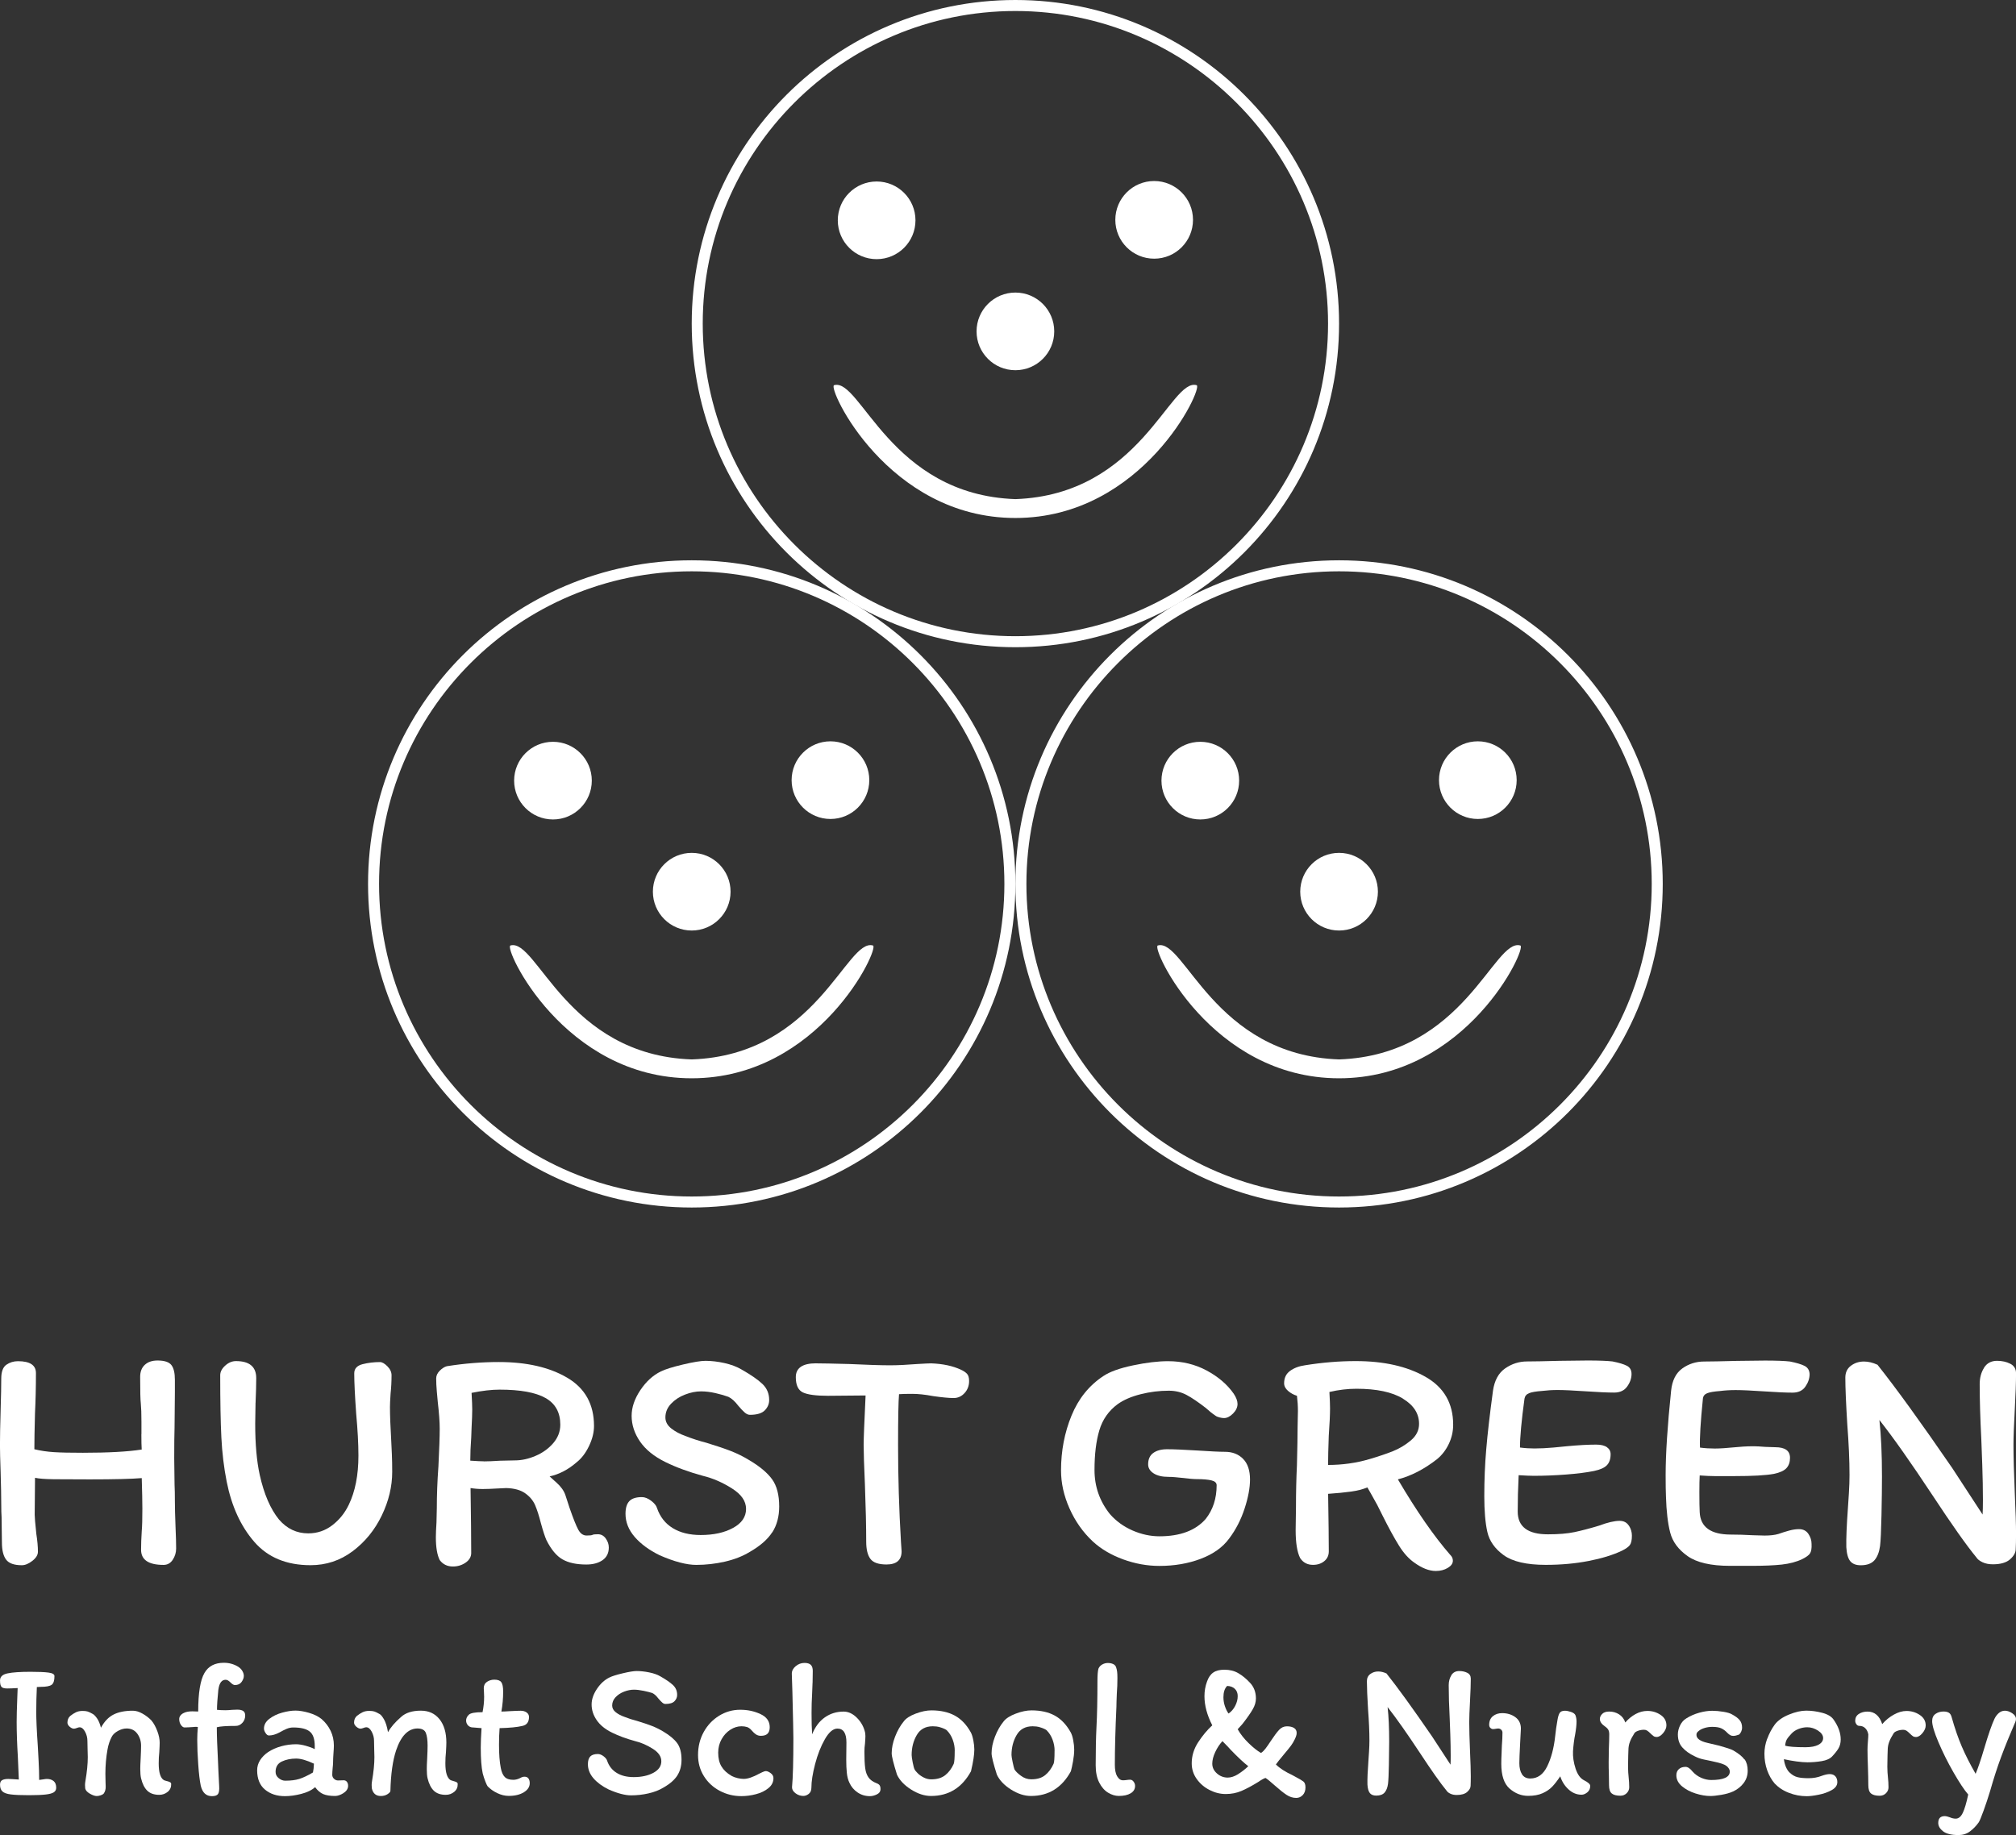 <?xml version="1.0" encoding="UTF-8"?>
<svg id="Layer_1" data-name="Layer 1" xmlns="http://www.w3.org/2000/svg" viewBox="0 0 549.17 500">
  <rect x="0" y="0" width="549.17" height="500" fill="#333333" stroke="none"/>
  <defs>
    <style>
      .cls-1 {
        fill: #fff;
        stroke-width: 0px;
      }
    </style>
  </defs>
  <g>
    <g>
      <g id="Right_bottom_circle" data-name="Right bottom circle">
        <path class="cls-1" d="M364.77,155.66c46.96,0,85.17,38.21,85.17,85.17s-38.21,85.17-85.17,85.17-85.17-38.21-85.17-85.17,38.21-85.17,85.17-85.17M364.77,152.66c-48.7,0-88.17,39.48-88.17,88.17s39.48,88.17,88.17,88.17,88.17-39.48,88.17-88.17-39.48-88.17-88.17-88.17h0Z"/>
      </g>
      <path class="cls-1" d="M188.43,155.66c46.96,0,85.17,38.21,85.17,85.17s-38.21,85.17-85.17,85.17-85.17-38.21-85.17-85.17,38.21-85.17,85.17-85.17M188.43,152.66c-48.7,0-88.17,39.48-88.17,88.17s39.48,88.17,88.17,88.17,88.17-39.48,88.17-88.17-39.48-88.17-88.17-88.17h0Z"/>
      <g id="Centre_Top_circle" data-name="Centre Top circle">
        <path class="cls-1" d="M276.6,3c46.96,0,85.17,38.21,85.17,85.17s-38.21,85.17-85.17,85.17-85.17-38.21-85.17-85.17S229.63,3,276.6,3M276.6,0c-48.7,0-88.17,39.48-88.17,88.17s39.48,88.17,88.17,88.17,88.17-39.48,88.17-88.17S325.29,0,276.6,0h0Z"/>
      </g>
    </g>
    <g>
      <circle class="cls-1" cx="402.57" cy="212.56" r="10.58"/>
      <circle class="cls-1" cx="326.97" cy="212.69" r="10.58"/>
      <path class="cls-1" d="M414.15,257.61c-7.21-2.12-15.28,29.86-49.38,31.04-34.09-1.18-42.17-33.15-49.38-31.04-1.92.56,14.5,36.18,49.38,36.18s51.3-35.61,49.38-36.18Z"/>
      <circle class="cls-1" cx="364.77" cy="242.95" r="10.58"/>
    </g>
    <g>
      <circle class="cls-1" cx="314.4" cy="59.9" r="10.58"/>
      <circle class="cls-1" cx="238.8" cy="60.03" r="10.58"/>
      <path class="cls-1" d="M325.97,104.95c-7.21-2.12-15.28,29.86-49.38,31.04-34.09-1.18-42.17-33.15-49.38-31.04-1.92.56,14.5,36.18,49.38,36.18s51.3-35.61,49.38-36.18Z"/>
      <circle class="cls-1" cx="276.6" cy="90.29" r="10.58"/>
    </g>
    <g>
      <circle class="cls-1" cx="226.22" cy="212.56" r="10.58"/>
      <circle class="cls-1" cx="150.63" cy="212.69" r="10.58"/>
      <path class="cls-1" d="M237.8,257.61c-7.21-2.12-15.28,29.86-49.38,31.04-34.09-1.18-42.17-33.15-49.38-31.04-1.92.56,14.5,36.18,49.38,36.18s51.3-35.61,49.38-36.18Z"/>
      <circle class="cls-1" cx="188.43" cy="242.95" r="10.58"/>
    </g>
  </g>
  <g>
    <g>
      <path class="cls-1" d="M9.87,466.23c0,2.17.14,5.35.43,9.55.03.64.11,1.93.21,3.87.11,1.94.16,3.71.16,5.31.36-.04.74-.09,1.15-.16.41-.07.72-.11.93-.11.78,0,1.4.2,1.87.59.46.39.69,1,.69,1.81,0,.53-.21.94-.64,1.23-.43.29-1.17.49-2.21.61-1.05.12-2.57.19-4.56.19-2.21,0-3.86-.07-4.96-.21-1.1-.14-1.87-.42-2.29-.83-.43-.41-.64-1.02-.64-1.84,0-.6.2-1.01.59-1.23.39-.21.94-.32,1.65-.32l1.12.05,1.76.11-.27-6.3c-.21-3.41-.32-6.54-.32-9.39,0-1.53.05-3.63.16-6.3l.11-2.93c-1.21.07-2.15.11-2.83.11-.78,0-1.31-.14-1.57-.43-.27-.29-.4-.87-.4-1.76,0-1,.68-1.64,2.05-1.92,1.37-.29,3.46-.43,6.27-.43,2.17,0,3.8.07,4.88.21,1.08.14,1.63.46,1.63.96,0,1.21-.26,2-.77,2.37-.52.37-1.5.56-2.96.56l-1.07.05c-.11,2.28-.16,4.46-.16,6.56Z"/>
      <path class="cls-1" d="M45.51,485.28c.39.11.68.21.85.32.18.11.27.27.27.48.03.85-.28,1.56-.93,2.11-.66.55-1.43.83-2.32.83-1.39,0-2.47-.37-3.25-1.12-.78-.75-1.35-1.89-1.71-3.41-.14-.6-.21-1.44-.21-2.51,0-.6.03-1.58.11-2.93.07-1.42.11-2.56.11-3.42,0-1.24-.35-2.34-1.04-3.28-.69-.94-1.66-1.41-2.91-1.41-.75,0-1.53.22-2.35.67-.82.45-1.39.99-1.71,1.63-.53,1.03-.91,2.15-1.12,3.36-.39,2.13-.59,4.36-.59,6.67,0,1.1.02,1.96.05,2.56,0,.14,0,.42.03.83.02.41-.02.78-.11,1.12-.09.34-.24.65-.45.93-.18.18-.45.33-.83.45-.37.12-.72.19-1.04.19-.5,0-1.12-.21-1.87-.64-.75-.43-1.17-.91-1.28-1.44l-.05-.91c0-.32.03-.69.11-1.12.43-2.49.64-4.66.64-6.51,0-.82-.02-1.46-.05-1.92l-.05-2.51c0-.85-.21-1.68-.64-2.48-.43-.8-.92-1.2-1.49-1.2-.18,0-.43.06-.75.19-.32.12-.59.19-.8.19-.36,0-.74-.18-1.15-.53-.41-.36-.61-.73-.61-1.12,0-.75.25-1.35.75-1.81.53-.43,1.06-.77,1.57-1.01.51-.25,1.11-.37,1.79-.37.57,0,1.03.05,1.39.16.36.11.83.34,1.44.69.32.18.69.57,1.12,1.17.43.6.78,1.46,1.07,2.56.92-1.71,2.07-2.91,3.44-3.6,1.37-.69,3.12-1.04,5.25-1.04.82,0,1.7.27,2.64.8.94.53,1.75,1.16,2.43,1.87.64.78,1.17,1.75,1.6,2.91.43,1.16.64,2.2.64,3.12,0,.53-.04,1.41-.11,2.61-.11.96-.16,1.97-.16,3.04,0,2.49.48,4.02,1.44,4.59.18.07.46.16.85.27Z"/>
      <path class="cls-1" d="M59.48,460.36c-.25,2.42-.37,4.25-.37,5.5.71.07,1.46.11,2.24.11.5,0,1.14-.03,1.92-.11l1.39-.05c.71,0,1.24.13,1.6.37.36.25.53.66.53,1.23,0,.78-.26,1.45-.77,2-.52.55-1.11.83-1.79.83-2.56,0-4.29.12-5.17.37,0,2.17.11,5.25.32,9.23l.11,2.61.21,4.16c.07,1.03-.03,1.75-.29,2.16-.27.41-.83.61-1.68.61-1.57,0-2.58-.94-3.04-2.83-.29-1.39-.52-3.32-.69-5.81-.18-2.49-.27-4.71-.27-6.67,0-1.03.05-2.2.16-3.52-.07-.04-.27-.05-.59-.05s-.55.02-.69.05c-1.07.07-1.85.11-2.35.11-.32,0-.64-.22-.96-.67-.32-.44-.48-.99-.48-1.63,0-.36.12-.68.37-.99.25-.3.55-.52.91-.67.53-.28,1.3-.43,2.29-.43l1.6.05c0-5.05.57-8.55,1.71-10.51,1.07-1.85,2.83-2.77,5.28-2.77,1.42,0,2.72.36,3.89,1.07.5.32.88.71,1.15,1.17.27.46.4.91.4,1.33,0,.53-.2,1.08-.61,1.65-.41.57-1.02.85-1.84.85-.32,0-.73-.25-1.23-.75-.18-.18-.37-.34-.59-.48-.21-.14-.44-.21-.69-.21-1.07,0-1.73.89-1.97,2.67Z"/>
      <path class="cls-1" d="M93.6,488.53c-.84.53-1.61.8-2.32.8-1.35,0-2.43-.17-3.23-.51-.8-.34-1.54-.97-2.21-1.89-.92.82-2.19,1.43-3.79,1.84-1.6.41-3.08.61-4.43.61-2.21,0-4.02-.6-5.44-1.79-1.42-1.19-2.13-2.94-2.13-5.26,0-1,.27-1.91.8-2.75.53-.83,1.26-1.57,2.19-2.21,1.03-.67,2.2-1.2,3.52-1.57,1.32-.37,2.69-.56,4.11-.56.75,0,1.64.14,2.67.43,1.03.29,1.83.59,2.4.91v-.85c0-1.92-.46-3.25-1.39-3.97-.92-.73-2.42-1.09-4.48-1.09-.61,0-1.2.13-1.79.37-.59.25-1.25.59-2,1.01-1,.53-1.94.8-2.83.8-.32,0-.62-.22-.91-.67-.29-.44-.43-.84-.43-1.2,0-1.03.49-1.92,1.47-2.67.98-.75,2.14-1.31,3.49-1.68,1.35-.37,2.56-.56,3.63-.56s2.29.21,3.68.61c1.39.41,2.52.97,3.41,1.68,1.07.93,1.89,2,2.48,3.23.59,1.23.88,2.57.88,4.03,0,.46-.04,1.16-.11,2.08-.07,1-.11,1.85-.11,2.56,0,.32-.04.8-.11,1.44-.07.78-.11,1.41-.11,1.87,0,.43.16.79.48,1.09.32.3.69.45,1.12.45l1.49-.05c.39,0,.69.14.91.43.21.29.32.64.32,1.07,0,.78-.42,1.44-1.25,1.97ZM81.52,484.69c1.03-.32,2.28-.91,3.73-1.76.14-.6.23-1.4.27-2.4-1.96-.92-3.57-1.39-4.85-1.39-1.46,0-2.76.27-3.89.8-1.14.53-1.71,1.48-1.71,2.83,0,.68.28,1.25.85,1.71.57.46,1.16.69,1.76.69,1.53,0,2.81-.16,3.84-.48Z"/>
      <path class="cls-1" d="M123.56,485.28c.39.11.68.21.85.32.18.11.27.27.27.48.03.85-.28,1.56-.93,2.11-.66.55-1.43.83-2.32.83-1.39,0-2.47-.37-3.25-1.12-.78-.75-1.35-1.89-1.71-3.41-.14-.6-.21-1.44-.21-2.51,0-.6.03-1.58.11-2.93.07-1.42.11-2.56.11-3.42,0-1.53-.16-2.69-.48-3.49-.32-.8-1.09-1.2-2.29-1.2s-2.36.5-3.33,1.49c-.98,1-1.81,2.49-2.48,4.48-.92,2.77-1.44,6.46-1.55,11.04,0,.25-.26.54-.77.88-.52.34-1.13.51-1.84.51-1.32,0-2.13-.69-2.45-2.08l-.05-.91c0-.32.03-.69.11-1.12.43-2.49.64-4.66.64-6.51,0-.82-.02-1.46-.05-1.92l-.05-2.51c0-.85-.21-1.68-.64-2.48-.43-.8-.92-1.2-1.49-1.2-.18,0-.43.06-.75.19-.32.12-.59.19-.8.19-.36,0-.74-.18-1.15-.53-.41-.36-.61-.73-.61-1.12,0-.75.25-1.35.75-1.81.53-.43,1.06-.77,1.57-1.01.51-.25,1.11-.37,1.79-.37.57,0,1.03.05,1.39.16.36.11.83.34,1.44.69.36.18.76.68,1.23,1.49.46.82.82,1.97,1.07,3.47.71-1.31,1.9-2.7,3.57-4.16,1.24-1.14,3.04-1.71,5.39-1.71,2.13,0,3.82.77,5.07,2.32,1.24,1.55,1.87,3.67,1.87,6.38,0,.53-.04,1.41-.11,2.61-.11.96-.16,1.97-.16,3.04,0,2.49.48,4.02,1.44,4.59.18.07.46.16.85.27Z"/>
      <path class="cls-1" d="M128.62,470.66c-.5-.07-.9-.28-1.2-.64-.3-.36-.45-.78-.45-1.28,0-.25.06-.52.19-.8.12-.28.31-.53.56-.75.46-.46,1.71-.69,3.73-.69.28-1.39.43-2.79.43-4.21,0-.53-.02-1-.05-1.39-.04-.39-.05-.69-.05-.91,0-.78.29-1.37.88-1.76.59-.39,1.25-.59,2-.59.92,0,1.56.23,1.89.69.34.46.51,1.32.51,2.56,0,1.85-.16,3.66-.48,5.44.57,0,1.35-.04,2.35-.11,1.35-.07,2.33-.11,2.93-.11s1.13.15,1.57.45c.44.3.67.72.67,1.25,0,1.39-.62,2.21-1.87,2.45-1.32.32-3.36.52-6.14.59-.11,1.39-.16,2.9-.16,4.54,0,2.56.16,4.66.48,6.29.21,1.14.58,1.97,1.09,2.48.52.52,1.29.77,2.32.77.6,0,1.23-.16,1.87-.48.43-.25.82-.37,1.17-.37.5,0,.86.16,1.09.48.23.32.35.75.35,1.28,0,1-.53,1.82-1.6,2.48-1.07.66-2.44.99-4.11.99-1.03,0-2.07-.25-3.12-.75-1.05-.5-1.93-1.12-2.64-1.87-.11-.11-.3-.52-.59-1.23-.29-.71-.53-1.48-.75-2.29-.36-1.67-.53-4.02-.53-7.04,0-1.31.07-3.08.21-5.28l-2.56-.21Z"/>
      <path class="cls-1" d="M184.51,483.75c-.77,1.19-2.02,2.29-3.76,3.28-1.17.71-2.54,1.25-4.11,1.6-1.57.36-3.15.53-4.75.53s-3.66-.53-6.08-1.6c-1.74-.85-3.12-1.87-4.14-3.04-1.01-1.17-1.52-2.45-1.52-3.84,0-.96.21-1.66.64-2.11.43-.44,1.12-.67,2.08-.67.5,0,1.01.21,1.55.61.53.41.85.81.96,1.2.5,1.46,1.37,2.57,2.61,3.33,1.24.77,2.79,1.15,4.64,1.15,2.13,0,3.92-.39,5.36-1.17,1.44-.78,2.16-1.83,2.16-3.15s-.78-2.42-2.35-3.41-3.17-1.69-4.8-2.08c-2.35-.64-4.43-1.4-6.24-2.29-1.89-.92-3.29-2.06-4.21-3.41-.93-1.35-1.39-2.77-1.39-4.27,0-1.39.48-2.8,1.44-4.24.96-1.44,2.1-2.48,3.41-3.12.71-.36,1.93-.74,3.65-1.15,1.72-.41,2.98-.61,3.76-.61,1.03,0,2.17.12,3.41.37,1.24.25,2.26.61,3.04,1.07,1.57.89,2.72,1.69,3.47,2.4.75.71,1.12,1.6,1.12,2.67,0,.64-.24,1.21-.72,1.71-.48.5-1.31.75-2.48.75-.29,0-.57-.12-.85-.37-.29-.25-.64-.62-1.07-1.12-.57-.75-1.12-1.24-1.65-1.49-.53-.18-1.31-.37-2.32-.59-1.01-.21-1.91-.32-2.69-.32-.85,0-1.74.18-2.67.53-.93.36-1.7.86-2.32,1.52-.62.66-.93,1.41-.93,2.27,0,.71.33,1.33.99,1.84.66.52,1.45.93,2.37,1.25,1.07.43,2.22.8,3.47,1.12,1.64.5,2.98.95,4.03,1.36,1.05.41,2.07.92,3.07,1.52,1.74,1.03,3,2.09,3.79,3.17.78,1.08,1.17,2.59,1.17,4.51,0,1.67-.38,3.1-1.15,4.29Z"/>
      <path class="cls-1" d="M205.9,472.55c-.37-.27-.76-.63-1.15-1.09-.39-.46-.81-.76-1.25-.91-.44-.14-.95-.21-1.52-.21-1.03,0-2.04.31-3.01.93-.98.62-1.78,1.48-2.4,2.59-.62,1.1-.93,2.33-.93,3.68,0,1.49.29,2.74.88,3.73.59,1,1.52,1.87,2.8,2.61.46.25,1,.44,1.63.59.62.14,1.16.21,1.63.21,1.1,0,2.53-.48,4.27-1.44.14-.07.42-.2.83-.4.41-.19.72-.29.93-.29.39,0,.83.19,1.33.56.5.37.75.83.75,1.36,0,1.07-.45,1.97-1.36,2.72-.91.75-2.04,1.3-3.39,1.65-1.35.36-2.69.53-4,.53-2.1,0-4.05-.48-5.87-1.44-1.81-.96-3.25-2.29-4.32-4-1.07-1.71-1.6-3.63-1.6-5.76,0-2.31.52-4.4,1.55-6.27,1.03-1.87,2.43-3.34,4.19-4.43,1.76-1.08,3.67-1.63,5.74-1.63s3.83.39,5.52,1.17c1.69.78,2.53,1.97,2.53,3.58s-.8,2.35-2.4,2.35c-.53,0-.99-.13-1.36-.4Z"/>
      <path class="cls-1" d="M221.34,458.52c-.04,1.23-.07,2.16-.11,2.8-.11,1.81-.16,3.63-.16,5.44,0,2.38.05,4.3.16,5.76.82-2.03,1.97-3.56,3.47-4.61,1.49-1.05,3.2-1.57,5.12-1.57,1.31,0,2.54.59,3.68,1.76,1.14,1.17,1.87,2.54,2.19,4.11.03.18.05.45.05.8,0,.43-.04,1.1-.11,2.03-.11.75-.16,1.49-.16,2.24,0,1.92.07,3.41.21,4.45.14,1.05.44,1.9.91,2.56.46.66,1.19,1.18,2.19,1.57.39.14.67.33.83.56.16.23.24.58.24,1.04,0,.64-.33,1.12-.99,1.44-.66.32-1.29.48-1.89.48-1.25,0-2.37-.34-3.36-1.01-1-.67-1.74-1.56-2.24-2.67-.36-.75-.59-1.64-.69-2.67-.11-1.03-.16-2.24-.16-3.63l.05-4.64c0-2.53-.82-3.79-2.45-3.79-1.17,0-2.31.96-3.41,2.88-1.1,1.92-1.99,4.18-2.67,6.78-.68,2.6-1.01,4.73-1.01,6.4,0,.78-.24,1.36-.72,1.73-.48.37-.97.56-1.47.56-.78,0-1.49-.24-2.13-.72-.64-.48-.96-1.02-.96-1.63.25-2.67.37-7.13.37-13.39,0-1.14-.09-5.35-.27-12.65l-.16-4.91c0-.78.36-1.47,1.07-2.06.71-.59,1.51-.88,2.4-.88.78,0,1.35.18,1.71.53.36.36.53.91.53,1.65,0,.93-.02,2-.05,3.23Z"/>
      <path class="cls-1" d="M265.14,474.15c.18.94.27,1.79.27,2.54,0,1.39-.3,3.36-.91,5.92-2.45,4.48-6.08,6.72-10.88,6.72-1.78,0-3.59-.59-5.44-1.76-1.85-1.17-3.13-2.53-3.84-4.06-.96-3.06-1.44-5-1.44-5.81,0-1.42.31-2.93.93-4.54.62-1.6,1.41-2.99,2.37-4.16.6-.82,1.69-1.52,3.25-2.11,1.57-.59,2.99-.88,4.27-.88,2.49,0,4.61.47,6.35,1.41,1.74.94,3.2,2.46,4.37,4.56.28.5.51,1.22.69,2.16ZM260.08,477.01c0-1.03-.19-2.04-.56-3.04-.37-1-.92-1.85-1.63-2.56-.07-.07-.27-.19-.59-.35-.32-.16-.76-.32-1.31-.48-.55-.16-1.18-.24-1.89-.24-1.99,0-3.45.8-4.37,2.4-.93,1.6-1.39,3.41-1.39,5.44,0,.36.1,1.03.29,2.03.2,1,.36,1.62.51,1.87.11.25.38.6.83,1.04.44.45,1,.84,1.65,1.17.66.34,1.34.51,2.05.51,1.6,0,2.88-.38,3.84-1.15.96-.77,1.72-1.79,2.29-3.07.18-.46.27-1.65.27-3.57Z"/>
      <path class="cls-1" d="M292.35,474.15c.18.94.27,1.79.27,2.54,0,.96-.11,2.03-.32,3.2-.21,1.17-.41,2.08-.59,2.72-2.45,4.48-6.08,6.72-10.88,6.72-1.78,0-3.59-.59-5.44-1.76-1.85-1.17-3.13-2.53-3.84-4.06-.96-3.02-1.44-4.96-1.44-5.81,0-1.42.31-2.93.93-4.54.62-1.6,1.41-2.99,2.37-4.16.64-.82,1.74-1.52,3.31-2.11,1.56-.59,2.99-.88,4.27-.88,2.49,0,4.6.47,6.32,1.41,1.72.94,3.17,2.46,4.35,4.56.28.5.52,1.22.69,2.16ZM287.28,477.01c0-1.03-.19-2.04-.56-3.04-.37-1-.92-1.85-1.63-2.56-.07-.07-.27-.19-.59-.35-.32-.16-.76-.32-1.31-.48-.55-.16-1.18-.24-1.89-.24-1.99,0-3.45.8-4.37,2.4-.93,1.6-1.39,3.41-1.39,5.44,0,.32.11.98.32,1.97.21,1,.37,1.64.48,1.92.28.5.86,1.08,1.73,1.73.87.66,1.82.99,2.85.99,1.6,0,2.87-.38,3.81-1.15.94-.77,1.7-1.79,2.27-3.07.18-.36.27-1.55.27-3.57Z"/>
      <path class="cls-1" d="M304.33,483.97c.41.73.93,1.09,1.57,1.09.36,0,.69-.03,1.01-.08s.64-.08.96-.08c.36,0,.67.18.93.53.27.36.4.75.4,1.17,0,.85-.4,1.52-1.2,2-.8.48-1.88.72-3.23.72-.96,0-1.93-.29-2.91-.88-.98-.59-1.79-1.51-2.43-2.77-.64-1.26-.96-2.84-.96-4.72,0-4.05.07-7.49.21-10.3.18-3.34.27-7.56.27-12.64,0-1.6.09-2.72.27-3.36.21-.5.56-.88,1.04-1.15.48-.27.99-.4,1.52-.4s1,.09,1.41.27c.41.18.68.46.83.85.14.43.24.84.29,1.25.05.41.08.99.08,1.73,0,1.46-.05,2.86-.16,4.21-.07,1.64-.11,2.83-.11,3.57-.29,6.26-.43,11.54-.43,15.85,0,1.35.2,2.39.61,3.12Z"/>
      <path class="cls-1" d="M342.71,485.54c-1.74,1.07-3.26,1.88-4.56,2.43-1.3.55-2.71.83-4.24.83s-2.96-.36-4.4-1.09c-1.44-.73-2.61-1.73-3.52-3.01-.91-1.28-1.36-2.7-1.36-4.27,0-2.03.59-3.94,1.76-5.74,1.17-1.79,2.45-3.33,3.84-4.61-1.42-2.77-2.13-5.42-2.13-7.95,0-1.39.23-2.7.69-3.95.39-1.14.96-1.96,1.71-2.48.75-.52,1.76-.77,3.04-.77,1.46,0,2.73.32,3.81.96,1.09.64,2.13,1.49,3.12,2.56,1.1,1.14,1.65,2.58,1.65,4.32,0,.96-.29,1.95-.88,2.96-.59,1.01-1.43,2.23-2.54,3.66-.18.25-.44.56-.8.93-.36.37-.61.65-.75.83.75,1.32,1.74,2.58,2.99,3.79,1.24,1.21,2.36,2.1,3.36,2.67.43-.28.83-.67,1.2-1.15.37-.48.86-1.18,1.47-2.11.89-1.35,1.64-2.36,2.24-3.01.61-.66,1.32-.99,2.14-.99s1.47.15,1.95.45c.48.3.72.76.72,1.36,0,.32-.07.66-.21,1.01-.14.36-.23.57-.27.64-.32.68-.68,1.29-1.09,1.84-.41.55-1.01,1.29-1.79,2.21-1.24,1.49-2.01,2.45-2.3,2.88,1.03,1.03,2.51,1.99,4.43,2.88.36.21.83.47,1.41.77.59.3,1.07.6,1.47.88.5.29.75.85.75,1.71s-.25,1.59-.75,2.11c-.5.51-1.09.77-1.76.77-.93,0-1.81-.28-2.64-.83-.84-.55-1.88-1.38-3.12-2.48-1.28-1.14-2.15-1.85-2.61-2.13-.43.11-1.1.48-2.03,1.12ZM337.27,483.38c1-.62,1.92-1.34,2.77-2.16-1.21-.92-2.79-2.4-4.75-4.43-.32-.39-1.09-1.19-2.29-2.4-.78.85-1.44,1.85-1.97,2.99-.53,1.14-.8,2.19-.8,3.15,0,1.03.43,1.92,1.28,2.67.85.75,1.83,1.12,2.93,1.12.89,0,1.83-.31,2.83-.93ZM333.27,462.44c0,.82.13,1.63.4,2.43.27.8.6,1.47.99,2,.75-.5,1.35-1.19,1.81-2.08.46-.89.69-1.78.69-2.67,0-.82-.26-1.48-.77-1.97-.52-.5-1.22-.77-2.11-.8-.68.68-1.01,1.71-1.01,3.09Z"/>
      <path class="cls-1" d="M395.34,456.44c.48-.76,1.2-1.15,2.16-1.15.82,0,1.55.16,2.19.48.64.32.96.85.96,1.6,0,1.46-.07,3.5-.21,6.14-.14,2.56-.21,4.46-.21,5.71,0,1.96.07,4.57.21,7.84.14,3.13.21,5.42.21,6.88,0,1.17-.02,2.05-.05,2.61,0,.57-.31,1.13-.93,1.68-.62.55-1.57.83-2.85.83-.68,0-1.25-.12-1.73-.35-.48-.23-.81-.49-.99-.77-1.67-2.03-4.11-5.48-7.31-10.35-3.59-5.44-6.53-9.6-8.8-12.48.29,2.56.43,5.69.43,9.39,0,1.64-.03,3.76-.08,6.38-.05,2.61-.13,4.33-.24,5.15-.14,1.03-.45,1.82-.93,2.37-.48.55-1.24.83-2.27.83-.78,0-1.36-.22-1.73-.67-.37-.44-.6-1.22-.67-2.32-.04-1.46.05-3.65.27-6.56.03-.46.09-1.26.16-2.4.07-1.14.11-2.15.11-3.04,0-2.45-.13-5.26-.37-8.43-.21-3.49-.32-6.06-.32-7.74,0-.85.31-1.51.93-1.97.62-.46,1.34-.69,2.16-.69.71,0,1.46.18,2.24.53,3.06,3.84,7.2,9.57,12.43,17.18l5.02,7.68c.04-.57.05-1.37.05-2.4,0-1.81-.04-3.77-.11-5.87-.07-2.1-.12-3.52-.16-4.27-.18-3.45-.27-6.49-.27-9.12,0-1.03.24-1.93.72-2.69Z"/>
      <path class="cls-1" d="M405.98,470.79c-.21-.23-.32-.51-.32-.83,0-1.03.34-1.82,1.01-2.37.68-.55,1.51-.83,2.51-.83,1.39,0,2.59.36,3.6,1.09,1.01.73,1.52,1.77,1.52,3.12,0,.36-.07,1.71-.21,4.05-.14,2.7-.21,4.5-.21,5.39,0,1.25.24,2.25.72,3.01.48.77,1.24,1.15,2.27,1.15,1.99,0,3.53-1.11,4.61-3.33,1.08-2.22,1.81-4.95,2.16-8.19.14-1.42.36-2.91.64-4.48.14-.85.34-1.48.59-1.87.25-.39.73-.59,1.44-.59.46,0,1,.11,1.63.32.62.21,1.02.5,1.2.85.21.53.32,1.12.32,1.76,0,.89-.12,2.05-.37,3.47-.29,1.42-.48,2.97-.59,4.64-.07,1.49.16,3.06.69,4.69.53,1.64,1.3,2.7,2.29,3.2,1.14.57,1.71,1.08,1.71,1.55,0,.75-.27,1.33-.8,1.76-.53.43-1.05.64-1.55.64-1.32,0-2.5-.48-3.55-1.44-1.05-.96-1.81-2.15-2.27-3.58-.75,1.14-1.47,2.07-2.16,2.8-.69.73-1.57,1.33-2.64,1.81-1.07.48-2.38.72-3.95.72-1.85,0-3.53-.66-5.04-1.97-1.51-1.32-2.27-3.57-2.27-6.78,0-.89.03-1.83.08-2.83.05-1,.08-1.71.08-2.13.11-1.28.16-2.45.16-3.52,0-.32-.12-.59-.35-.8-.23-.21-.49-.32-.77-.32-.21,0-.45.03-.72.08-.27.05-.51.08-.72.08-.29,0-.53-.12-.75-.35Z"/>
      <path class="cls-1" d="M435.81,468.36c0-.5.21-.96.64-1.39.43-.43,1.07-.64,1.92-.64,1,0,1.89.26,2.69.77.8.52,1.36,1.25,1.68,2.21.82-.96,1.75-1.72,2.8-2.3,1.05-.57,2.13-.85,3.23-.85,1.31,0,2.51.36,3.57,1.07,1.07.71,1.6,1.67,1.6,2.88,0,.68-.29,1.37-.88,2.08s-1.18,1.07-1.79,1.07c-.32,0-.6-.08-.83-.24-.23-.16-.51-.4-.83-.72-.36-.36-.66-.61-.91-.77-.25-.16-.53-.24-.85-.24-.57,0-1.1.09-1.6.27-.5.18-.84.39-1.01.64-.57.89-.99,1.69-1.25,2.4-.27.71-.4,1.48-.4,2.29,0,.61-.02,1.09-.05,1.44l-.05,3.04c0,.46.02.98.05,1.55.03.57.07,1,.11,1.28.11.96.16,1.89.16,2.77,0,.6-.23,1.14-.69,1.6s-1.03.69-1.71.69c-1.07,0-1.85-.2-2.35-.61-.5-.41-.75-1.16-.75-2.27l-.05-3.41c-.04-.67-.05-1.64-.05-2.88l.05-3.52c.07-1.71.11-3.09.11-4.16,0-.39-.08-.75-.24-1.07-.16-.32-.47-.64-.93-.96-.93-.64-1.39-1.32-1.39-2.03Z"/>
      <path class="cls-1" d="M475.23,479.33c.57.8.85,1.84.85,3.12s-.37,2.41-1.12,3.39c-.75.98-1.71,1.73-2.88,2.27-.85.39-1.91.69-3.18.91-1.26.21-2.25.32-2.96.32-1.25,0-2.6-.23-4.06-.69s-2.69-1.12-3.71-1.97c-1.01-.85-1.52-1.85-1.52-2.99,0-.71.23-1.27.69-1.68.46-.41,1.07-.61,1.81-.61.6,0,1.24.43,1.92,1.28.67.75,1.47,1.32,2.37,1.71.91.39,1.81.59,2.69.59,3.38,0,5.07-.77,5.07-2.29,0-.32-.11-.63-.32-.93-.21-.3-.41-.51-.59-.61-.32-.25-.77-.46-1.33-.64-.57-.18-1.14-.33-1.71-.45-.57-.12-1-.22-1.28-.29-.29-.07-.88-.19-1.79-.37-.91-.18-1.77-.48-2.59-.91-1.35-.64-2.45-1.42-3.28-2.35-.84-.92-1.25-2.12-1.25-3.57,0-.82.2-1.64.61-2.48.41-.83.97-1.47,1.68-1.89,1.07-.68,2.24-1.19,3.52-1.55,1.28-.36,2.47-.53,3.57-.53.89,0,1.89.09,3.01.27,1.12.18,1.93.43,2.43.75.92.5,1.6,1.01,2.03,1.55.43.53.64,1.21.64,2.03,0,.39-.09.77-.27,1.15-.18.37-.39.63-.64.77-.57.21-1.07.32-1.49.32-.32,0-.59-.06-.8-.19-.21-.12-.4-.26-.56-.4-.16-.14-.26-.23-.29-.27-.46-.5-.98-.89-1.55-1.17-.57-.28-1.41-.43-2.51-.43-.71,0-1.4.1-2.05.29-.66.2-1.17.44-1.52.72-.29.21-.48.4-.59.56-.11.16-.16.36-.16.61,0,1,1,1.73,3.01,2.19,2.01.46,3.07.71,3.17.75.21.07.81.25,1.79.53.98.29,1.68.55,2.11.8,1.42.82,2.42,1.63,2.99,2.43Z"/>
      <path class="cls-1" d="M481.42,473.73c.5-1.37,1.15-2.62,1.97-3.76.82-1.14,2.12-2.07,3.89-2.8,1.78-.73,3.36-1.09,4.75-1.09s2.87.2,4.35.59c1.48.39,2.5,1,3.07,1.81,1.31,1.85,1.97,3.66,1.97,5.44,0,.96-.21,1.78-.61,2.45-.41.68-.99,1.41-1.73,2.19-.61.64-1.56,1.07-2.85,1.28-1.3.21-2.59.32-3.87.32-.82,0-1.81-.08-2.99-.24-1.17-.16-2.31-.36-3.42-.61.07.71.25,1.41.53,2.08.29.68.62,1.19,1.01,1.55.71.68,1.45,1.1,2.21,1.28.76.18,1.75.27,2.96.27,1.28,0,2.47-.21,3.57-.64.89-.32,1.62-.48,2.19-.48.67,0,1.19.2,1.55.61.36.41.53.93.53,1.57,0,.89-.52,1.62-1.55,2.19-1.03.57-2.21.99-3.55,1.25-1.33.27-2.41.4-3.23.4-1.67,0-3.29-.3-4.85-.91-1.57-.6-2.86-1.46-3.9-2.56-.85-1-1.53-2.2-2.03-3.6-.5-1.41-.75-2.91-.75-4.51,0-1.35.25-2.71.75-4.08ZM489.96,471.06c-.78.3-1.42.72-1.92,1.25-.64.68-1.08,1.22-1.31,1.63-.23.41-.38.97-.45,1.68.89.29,2.74.43,5.55.43,1.53,0,2.71-.23,3.55-.69.84-.46,1.25-1.07,1.25-1.81s-.46-1.42-1.39-2.03c-.93-.6-1.9-.91-2.93-.91-.78,0-1.57.15-2.35.45Z"/>
      <path class="cls-1" d="M513.75,488.58c-.46.46-1.03.69-1.71.69-1.07,0-1.85-.2-2.35-.61-.5-.41-.75-1.16-.75-2.27,0-1.31-.04-3.04-.11-5.17-.07-1.78-.11-3.27-.11-4.48,0-.57.03-1.31.11-2.24.07-.85.11-1.49.11-1.92-.11-.67-.37-1.24-.8-1.68-.43-.45-.98-.67-1.65-.67-.32,0-.59-.15-.8-.45-.21-.3-.32-.61-.32-.93,0-.82.33-1.44.99-1.87.66-.43,1.45-.64,2.37-.64,1.92,0,3.25,1.14,4,3.41.92-1.07,1.98-1.93,3.17-2.59,1.19-.66,2.34-.99,3.44-.99,1.32,0,2.52.36,3.6,1.07,1.08.71,1.63,1.67,1.63,2.88,0,.68-.29,1.37-.88,2.08-.59.71-1.18,1.07-1.79,1.07-.32,0-.6-.08-.83-.24-.23-.16-.51-.4-.83-.72-.36-.36-.66-.61-.91-.77-.25-.16-.53-.24-.85-.24-.57,0-1.1.09-1.6.27-.5.18-.84.39-1.01.64-.57.89-.99,1.69-1.25,2.4-.27.71-.4,1.48-.4,2.29,0,.61-.02,1.09-.05,1.44l-.05,3.04c0,.46.02.98.05,1.55.03.57.07,1,.11,1.28.11.96.16,1.89.16,2.77,0,.6-.23,1.14-.69,1.6Z"/>
      <path class="cls-1" d="M529.3,498.96c-.87-.69-1.31-1.45-1.31-2.27,0-1.25.59-1.87,1.76-1.87.36,0,.82.11,1.39.32.57.25,1.1.37,1.6.37.78,0,1.42-.52,1.92-1.55.5-1.03,1-2.7,1.49-5.02-1.1-1.28-2.44-3.31-4.03-6.08-1.58-2.77-2.94-5.5-4.08-8.19-1.14-2.68-1.71-4.6-1.71-5.74,0-.89.31-1.55.93-1.97.62-.43,1.34-.64,2.16-.64.64,0,1.14.12,1.49.35.36.23.6.65.75,1.25.85,3.02,1.77,5.67,2.75,7.95.98,2.28,2.23,4.75,3.76,7.42.6-1.39,1.41-3.75,2.4-7.1,1.1-3.73,2.03-6.38,2.77-7.95.32-.64.72-1.15,1.2-1.55.48-.39,1.02-.59,1.63-.59s1.25.22,1.95.67c.69.45,1.04.97,1.04,1.57,0,.36-.12.78-.37,1.28-1.39,3.2-2.61,6.21-3.66,9.04-1.05,2.83-2.05,5.93-3.01,9.31-.57,1.89-1.17,3.68-1.79,5.39-.62,1.71-1.06,2.76-1.31,3.15-.71,1-1.51,1.82-2.4,2.48-.89.66-1.92.99-3.09.99-1.96,0-3.37-.35-4.24-1.04Z"/>
    </g>
    <g>
      <path class="cls-1" d="M38.53,390.73v-3.33c0-2.22-.06-3.88-.17-4.99-.12-.93-.18-3.36-.18-7.27,0-1.4.42-2.5,1.27-3.28.85-.79,2-1.18,3.46-1.18,1.87,0,3.12.41,3.77,1.23.64.82.96,2.16.96,4.03v3.33l-.09,9.63c-.06,1.87-.09,4.67-.09,8.41l.09,7.18c.06,1.11.09,2.66.09,4.64,0,1.58.06,3.82.17,6.74.12,2.68.17,4.7.17,6.04,0,1.11-.31,2.13-.92,3.06-.61.93-1.45,1.4-2.5,1.4-4.09,0-6.13-1.37-6.13-4.12,0-1.52.06-3.21.18-5.08.12-1.34.17-3.39.17-6.13,0-1.93-.06-4.7-.17-8.32-2.74.23-7.47.35-14.18.35-4.2,0-7.47-.01-9.81-.04-2.34-.03-4.03-.16-5.08-.39l-.09,10.07c0,.64.14,2.36.44,5.17.29,1.87.44,3.5.44,4.9,0,.88-.51,1.71-1.53,2.5-1.02.79-1.97,1.18-2.85,1.18-2.1,0-3.53-.51-4.29-1.53-.76-1.02-1.14-2.58-1.14-4.68l-.09-6.92c-.06-.82-.09-1.95-.09-3.41,0-2.16-.06-5.11-.17-8.84-.12-3.38-.18-5.84-.18-7.36,0-2.28.06-5.46.18-9.54.12-3.85.17-6.71.17-8.58s.47-3.12,1.4-3.77c.93-.64,1.98-.96,3.15-.96,3.27,0,4.9,1.08,4.9,3.24,0,3.85-.09,7.53-.26,11.03-.12,4.44-.17,7.68-.17,9.72,1.69.41,3.47.67,5.34.79,1.87.12,4.49.17,7.88.17,6.89,0,12.23-.29,16.02-.88-.06-.93-.09-2.33-.09-4.2Z"/>
      <path class="cls-1" d="M69.61,382.23l-.09,5.69c0,5.55.41,10.19,1.23,13.92,1.17,5.25,2.92,9.31,5.25,12.17,2.16,2.51,4.82,3.77,7.97,3.77,2.45,0,4.64-.74,6.57-2.23,1.93-1.49,3.41-3.34,4.47-5.56,1.75-3.62,2.63-8.08,2.63-13.4,0-3.21-.21-7-.61-11.38-.35-4.9-.53-8.58-.53-11.03,0-1.28.76-2.11,2.28-2.5,1.52-.38,3.09-.57,4.73-.57.58,0,1.25.38,2.01,1.14.76.76,1.14,1.58,1.14,2.45,0,1.75-.09,3.42-.26,4.99-.12,1.75-.17,2.98-.17,3.68,0,2.22.12,5.31.35,9.28.06.99.12,2.19.17,3.59.06,1.4.09,3.01.09,4.81,0,3.97-.95,7.93-2.85,11.87-1.9,3.94-4.54,7.18-7.92,9.72-3.39,2.54-7.21,3.81-11.47,3.81-6.54,0-11.65-2.12-15.32-6.35-3.68-4.23-6.19-9.7-7.53-16.42-.76-3.85-1.24-7.88-1.45-12.08-.21-4.2-.31-9.83-.31-16.9,0-.93.45-1.81,1.36-2.63.9-.82,1.88-1.23,2.93-1.23,3.68,0,5.52,1.55,5.52,4.64,0,1.69-.06,3.94-.18,6.74Z"/>
      <path class="cls-1" d="M165.01,419.18c.55.76.83,1.58.83,2.45,0,1.52-.57,2.67-1.71,3.46-1.14.79-2.61,1.18-4.42,1.18-2.69,0-4.85-.47-6.48-1.4-1.63-.93-3.09-2.68-4.38-5.25-.41-.93-.91-2.45-1.49-4.55-.53-2.1-1.07-3.78-1.62-5.04-.56-1.25-1.46-2.32-2.71-3.19-1.26-.88-2.96-1.34-5.12-1.4l-1.93.09c-1.98.12-3.47.17-4.47.17-1.17,0-2.28-.09-3.33-.26.12,7.7.18,13.6.18,17.69,0,1.05-.51,1.93-1.53,2.63-1.02.7-2.17,1.05-3.46,1.05-1.52,0-2.71-.58-3.59-1.75-.7-1.4-1.05-3.47-1.05-6.22,0-.93.06-2.28.17-4.03l.09-3.85c0-3.56.14-7.38.44-11.47.23-4.67.35-8.08.35-10.25,0-1.81-.18-4.23-.53-7.27-.06-.58-.15-1.53-.26-2.85-.12-1.31-.17-2.5-.17-3.55,0-.76.32-1.46.96-2.1.64-.64,1.28-1.05,1.93-1.23,4.79-.76,9.51-1.14,14.18-1.14,7.59,0,13.8,1.43,18.65,4.29,4.84,2.86,7.27,7.24,7.27,13.13,0,1.75-.45,3.58-1.36,5.47-.91,1.9-2.03,3.37-3.37,4.42-2.28,1.99-4.73,3.27-7.36,3.85.12.12.76.7,1.93,1.75,1.17,1.05,1.96,2.16,2.36,3.33l1.14,3.5c.99,2.86,1.78,4.83,2.36,5.91.58,1.08,1.34,1.62,2.28,1.62.88,0,1.41-.06,1.62-.18.2-.12.69-.17,1.45-.17.88,0,1.59.38,2.14,1.14ZM131.78,398.17c1.05,0,2.51-.06,4.38-.18l4.12-.09c1.81,0,3.68-.41,5.6-1.23,1.93-.82,3.53-1.97,4.82-3.46,1.28-1.49,1.93-3.17,1.93-5.04,0-3.33-1.34-5.75-4.03-7.27-2.69-1.52-6.86-2.28-12.52-2.28-2.16,0-4.7.29-7.62.88.12,2.1.18,3.62.18,4.55,0,1.11-.06,2.77-.18,4.99l-.09,2.54c-.18,2.45-.26,4.58-.26,6.39,1.75.12,2.98.18,3.68.18Z"/>
      <path class="cls-1" d="M210.36,417.48c-1.26,1.96-3.31,3.75-6.17,5.38-1.93,1.17-4.17,2.04-6.74,2.63-2.57.58-5.17.88-7.79.88s-6.01-.88-9.98-2.63c-2.86-1.4-5.12-3.07-6.79-4.99-1.66-1.93-2.5-4.03-2.5-6.3,0-1.58.35-2.73,1.05-3.46.7-.73,1.84-1.09,3.41-1.09.82,0,1.66.34,2.54,1.01.88.67,1.4,1.33,1.58,1.97.82,2.4,2.25,4.22,4.29,5.47,2.04,1.25,4.58,1.88,7.62,1.88,3.5,0,6.44-.64,8.8-1.93,2.36-1.28,3.55-3.01,3.55-5.17s-1.28-3.97-3.85-5.6c-2.57-1.63-5.2-2.77-7.88-3.42-3.85-1.05-7.27-2.3-10.24-3.76-3.09-1.52-5.4-3.39-6.92-5.6-1.52-2.22-2.28-4.55-2.28-7.01,0-2.28.79-4.6,2.36-6.96,1.58-2.36,3.44-4.07,5.6-5.12,1.17-.58,3.17-1.21,6-1.88,2.83-.67,4.89-1.01,6.17-1.01,1.63,0,3.36.21,5.17.61,1.81.41,3.36.99,4.64,1.75,2.57,1.46,4.47,2.77,5.69,3.94,1.23,1.17,1.84,2.63,1.84,4.38,0,1.05-.39,1.99-1.18,2.8-.79.82-2.15,1.23-4.07,1.23-.47,0-.93-.21-1.4-.61-.47-.41-1.05-1.02-1.75-1.84-.93-1.23-1.84-2.04-2.71-2.45-.93-.35-2.1-.69-3.5-1.01-1.4-.32-2.71-.48-3.94-.48-1.4,0-2.86.29-4.38.88-1.52.58-2.79,1.42-3.81,2.5-1.02,1.08-1.53,2.32-1.53,3.72,0,1.17.54,2.17,1.62,3.02,1.08.85,2.38,1.53,3.9,2.06,1.75.7,3.65,1.31,5.69,1.84,2.68.82,4.89,1.56,6.61,2.23,1.72.67,3.4,1.5,5.03,2.5,2.86,1.69,4.93,3.43,6.22,5.21,1.28,1.78,1.93,4.25,1.93,7.4,0,2.74-.63,5.09-1.88,7.05Z"/>
      <path class="cls-1" d="M222.31,371.46c1.58,0,4.58.06,9.02.18,4.9.23,8.61.35,11.12.35,2.04,0,4.52-.12,7.44-.35,1.98-.12,3.24-.18,3.77-.18,3.21.12,5.92.7,8.14,1.75.64.29,1.17.64,1.58,1.05.41.41.61,1.08.61,2.01,0,1.28-.41,2.38-1.23,3.28-.82.9-1.81,1.36-2.98,1.36-1.28,0-3.15-.18-5.6-.53-2.16-.41-4.06-.61-5.69-.61s-2.77.03-3.59.09c-.17,1.93-.26,6.54-.26,13.83,0,8.7.26,17.51.79,26.44l.17,2.54c0,2.39-1.37,3.59-4.12,3.59-2.16,0-3.62-.51-4.38-1.53-.76-1.02-1.14-2.58-1.14-4.68,0-4.14-.12-9.31-.35-15.5-.23-5.14-.35-8.78-.35-10.94,0-1.46.17-5.92.53-13.4l-10.25.09c-3.27,0-5.55-.31-6.83-.92-1.28-.61-1.93-2-1.93-4.16,0-2.51,1.84-3.77,5.52-3.77Z"/>
      <path class="cls-1" d="M328.61,383.72c-2.1-1.63-3.88-2.85-5.34-3.63-1.46-.79-3.09-1.18-4.9-1.18-2.57,0-5.12.32-7.66.96-2.54.64-4.63,1.55-6.26,2.71-2.45,1.81-4.12,4.19-4.99,7.14-.88,2.95-1.31,6.55-1.31,10.81,0,4.49,1.4,8.49,4.2,12,1.69,1.93,3.75,3.41,6.17,4.47,2.42,1.05,4.86,1.58,7.31,1.58,5.66,0,9.86-1.58,12.61-4.73,1.98-2.51,2.98-5.57,2.98-9.19,0-.64-.47-1.08-1.4-1.31-.93-.23-2.28-.35-4.03-.35-.88,0-2.25-.12-4.12-.35-.53-.06-1.09-.12-1.71-.17-.61-.06-1.24-.09-1.88-.09-1.69,0-3.04-.32-4.03-.96-.99-.64-1.49-1.46-1.49-2.45,0-1.4.47-2.44,1.4-3.11.93-.67,2.19-1.01,3.76-1.01,1.81,0,4.58.12,8.32.35,3.5.23,5.98.35,7.44.35,2.04,0,3.69.64,4.95,1.93,1.26,1.29,1.88,3.15,1.88,5.6,0,2.28-.49,4.93-1.49,7.97-.99,3.04-2.4,5.75-4.2,8.14-1.75,2.39-4.34,4.23-7.75,5.52-3.41,1.29-7.17,1.93-11.25,1.93-3.33,0-6.63-.6-9.89-1.79-3.27-1.2-6.01-2.82-8.23-4.86-2.69-2.51-4.8-5.5-6.35-8.98-1.55-3.47-2.32-6.93-2.32-10.38,0-5.31.95-10.29,2.85-14.93,1.9-4.64,4.8-8.24,8.71-10.81,1.75-1.17,4.44-2.13,8.06-2.89,3.62-.76,6.8-1.14,9.54-1.14,3.85,0,7.36.85,10.51,2.54,3.15,1.69,5.6,3.79,7.36,6.3.7,1.05,1.05,1.99,1.05,2.8,0,.93-.41,1.81-1.23,2.63-.82.82-1.64,1.23-2.45,1.23-.35,0-.76-.06-1.23-.18-.47-.12-.82-.26-1.05-.44-.88-.58-1.72-1.25-2.54-2.01Z"/>
      <path class="cls-1" d="M395.07,423.65c.47.47.7.99.7,1.58,0,.76-.47,1.41-1.4,1.97-.93.55-2.01.83-3.24.83-1.81,0-3.77-.76-5.87-2.28-1.52-1.05-2.92-2.61-4.2-4.68-1.28-2.07-2.74-4.74-4.38-8.01l-1.49-2.98c-1.52-2.74-2.42-4.35-2.71-4.82-1.29.53-2.77.91-4.47,1.14-1.69.23-3.77.44-6.22.61.12,7.47.18,12.7.18,15.67,0,1.11-.41,2-1.23,2.67-.82.67-1.84,1.01-3.07,1.01-1.52,0-2.68-.61-3.5-1.84-.82-1.63-1.23-4.17-1.23-7.62l.09-6.39c0-3.97.09-7.73.26-11.29.12-4.67.18-8.11.18-10.33l.09-4.47c0-1.34-.09-2.71-.26-4.12-.93-.29-1.75-.74-2.45-1.36-.7-.61-1.05-1.3-1.05-2.06,0-1.46.54-2.58,1.62-3.37,1.08-.79,2.44-1.3,4.07-1.53,4.73-.76,9.34-1.14,13.83-1.14,7.65,0,13.98,1.43,19,4.29,5.02,2.86,7.53,7.21,7.53,13.05,0,1.81-.39,3.55-1.18,5.21-.79,1.66-1.85,3.05-3.2,4.16-3.5,2.74-7.06,4.58-10.68,5.52,5.08,8.64,9.84,15.5,14.27,20.58ZM382.15,381.05c-2.95-1.78-7.17-2.67-12.65-2.67-2.39,0-4.85.29-7.36.88.12,2.1.17,3.59.17,4.47,0,1.75-.12,4.26-.35,7.53-.12,3.27-.18,5.9-.18,7.88,3.91,0,7.65-.53,11.21-1.57,2.57-.76,4.73-1.49,6.48-2.19,1.75-.7,3.37-1.68,4.86-2.93,1.49-1.25,2.23-2.76,2.23-4.51,0-2.8-1.47-5.09-4.42-6.87Z"/>
      <path class="cls-1" d="M443.71,415.64c.55.85.83,1.77.83,2.76,0,1.23-.19,2.09-.57,2.58-.38.5-1.09,1.01-2.15,1.53-2.45,1.17-5.49,2.1-9.11,2.8-3.62.7-7.5,1.05-11.65,1.05-5.2,0-9-.88-11.43-2.63-2.42-1.75-3.91-3.87-4.47-6.35-.56-2.48-.83-5.74-.83-9.76,0-4.32.17-8.57.53-12.74.35-4.17.96-9.5,1.84-15.98.41-2.8,1.52-4.83,3.33-6.08,1.81-1.25,3.79-1.88,5.95-1.88,1.81,0,4.76-.06,8.84-.17l7.62-.09c3.15,0,5.43.09,6.83.26,1.75.35,3.05.74,3.9,1.18.85.44,1.27,1.18,1.27,2.23,0,1.17-.39,2.31-1.18,3.41-.79,1.11-1.97,1.66-3.55,1.66-1.81,0-4.41-.12-7.79-.35-3.39-.23-5.93-.35-7.62-.35-1.46,0-2.89.09-4.29.26-1.64.12-2.8.32-3.5.61-.7.29-1.11.79-1.23,1.49-.82,6.01-1.23,10.45-1.23,13.31,1.34.18,2.66.26,3.94.26,1.63,0,3.38-.09,5.25-.26,1.87-.18,3.06-.29,3.59-.35,3.09-.29,5.75-.44,7.97-.44,1.28,0,2.26.23,2.93.7.67.47,1.01,1.11,1.01,1.93,0,1.28-.34,2.28-1.01,2.98-.67.7-1.85,1.23-3.55,1.58-2.04.41-4.57.73-7.57.96-3.01.23-5.94.35-8.8.35-.99,0-2.36-.06-4.12-.17-.18,3.56-.26,6.86-.26,9.89,0,4.15,2.74,6.22,8.23,6.22,2.92,0,5.34-.2,7.27-.61,1.93-.41,4.14-.99,6.65-1.75,2.34-.88,4.2-1.31,5.6-1.31,1.11,0,1.94.42,2.5,1.27Z"/>
      <path class="cls-1" d="M493.05,423.26c-.35.5-1.05,1.01-2.1,1.53-1.58.76-3.43,1.25-5.56,1.49-2.13.23-4.86.35-8.19.35h-5.95c-5.2,0-9.05-.89-11.56-2.67-2.51-1.78-4.09-3.92-4.73-6.43-.64-2.51-1.02-5.75-1.14-9.72-.06-1.34-.09-3.33-.09-5.95,0-5.72.5-13.37,1.49-22.94.29-2.8,1.31-4.83,3.06-6.08,1.75-1.25,3.74-1.88,5.95-1.88,1.81,0,4.76-.06,8.84-.17l7.71-.09c3.15,0,5.43.09,6.83.26,1.75.35,3.06.74,3.94,1.18.88.44,1.34,1.18,1.4,2.23,0,1.17-.38,2.31-1.14,3.41-.76,1.11-1.93,1.66-3.5,1.66-1.81,0-4.41-.12-7.79-.35-3.39-.23-5.95-.35-7.71-.35-1.57,0-3.01.09-4.29.26-1.64.12-2.8.32-3.5.61-.7.29-1.08.79-1.14,1.49-.64,6.36-.91,10.8-.79,13.31,1.34.18,2.68.26,4.03.26s3.18-.12,5.52-.35c.58-.06,1.31-.12,2.19-.18.88-.06,1.87-.09,2.98-.09.64,0,1.66.06,3.06.17l2.71.09c2.68,0,4.03.96,4.03,2.89,0,1.17-.32,2.1-.96,2.8-.64.7-1.78,1.23-3.41,1.57-2.22.41-5.81.61-10.77.61h-5.34c-1.11,0-2.48-.06-4.12-.18-.06,1.05-.09,2.57-.09,4.55,0,2.57.03,4.38.09,5.43.17,4.09,3.01,6.13,8.49,6.13,1.87,0,3.85.06,5.95.18l3.24.09c1.52,0,2.77-.14,3.77-.44.99-.35,1.97-.66,2.93-.92.96-.26,1.85-.39,2.67-.39,1.11,0,1.95.42,2.54,1.27.58.85.88,1.77.88,2.76.06,1.23-.09,2.09-.44,2.58Z"/>
      <path class="cls-1" d="M540.46,372.65c.79-1.25,1.97-1.88,3.55-1.88,1.34,0,2.54.26,3.59.79,1.05.53,1.58,1.4,1.58,2.63,0,2.39-.12,5.75-.35,10.07-.23,4.2-.35,7.33-.35,9.37,0,3.21.12,7.5.35,12.87.23,5.14.35,8.9.35,11.3,0,1.93-.03,3.36-.09,4.29,0,.93-.51,1.85-1.53,2.76-1.02.9-2.58,1.36-4.68,1.36-1.11,0-2.06-.19-2.85-.57s-1.33-.8-1.62-1.27c-2.74-3.33-6.74-8.99-12-16.99-5.9-8.93-10.71-15.76-14.45-20.49.47,4.2.7,9.34.7,15.41,0,2.68-.04,6.17-.13,10.46-.09,4.29-.22,7.11-.39,8.45-.23,1.69-.74,2.99-1.53,3.9-.79.9-2.03,1.36-3.72,1.36-1.29,0-2.23-.36-2.85-1.09-.61-.73-.98-2-1.09-3.81-.06-2.39.09-5.98.44-10.77.06-.76.14-2.07.26-3.94.12-1.87.17-3.53.17-4.99,0-4.03-.21-8.64-.61-13.83-.35-5.72-.53-9.95-.53-12.7,0-1.4.51-2.48,1.53-3.24,1.02-.76,2.2-1.14,3.55-1.14,1.17,0,2.39.29,3.68.88,5.02,6.31,11.82,15.7,20.4,28.2l8.23,12.61c.06-.93.09-2.25.09-3.94,0-2.98-.06-6.19-.18-9.63-.12-3.44-.21-5.78-.26-7-.29-5.66-.44-10.65-.44-14.97,0-1.69.39-3.17,1.18-4.42Z"/>
    </g>
  </g>
</svg>